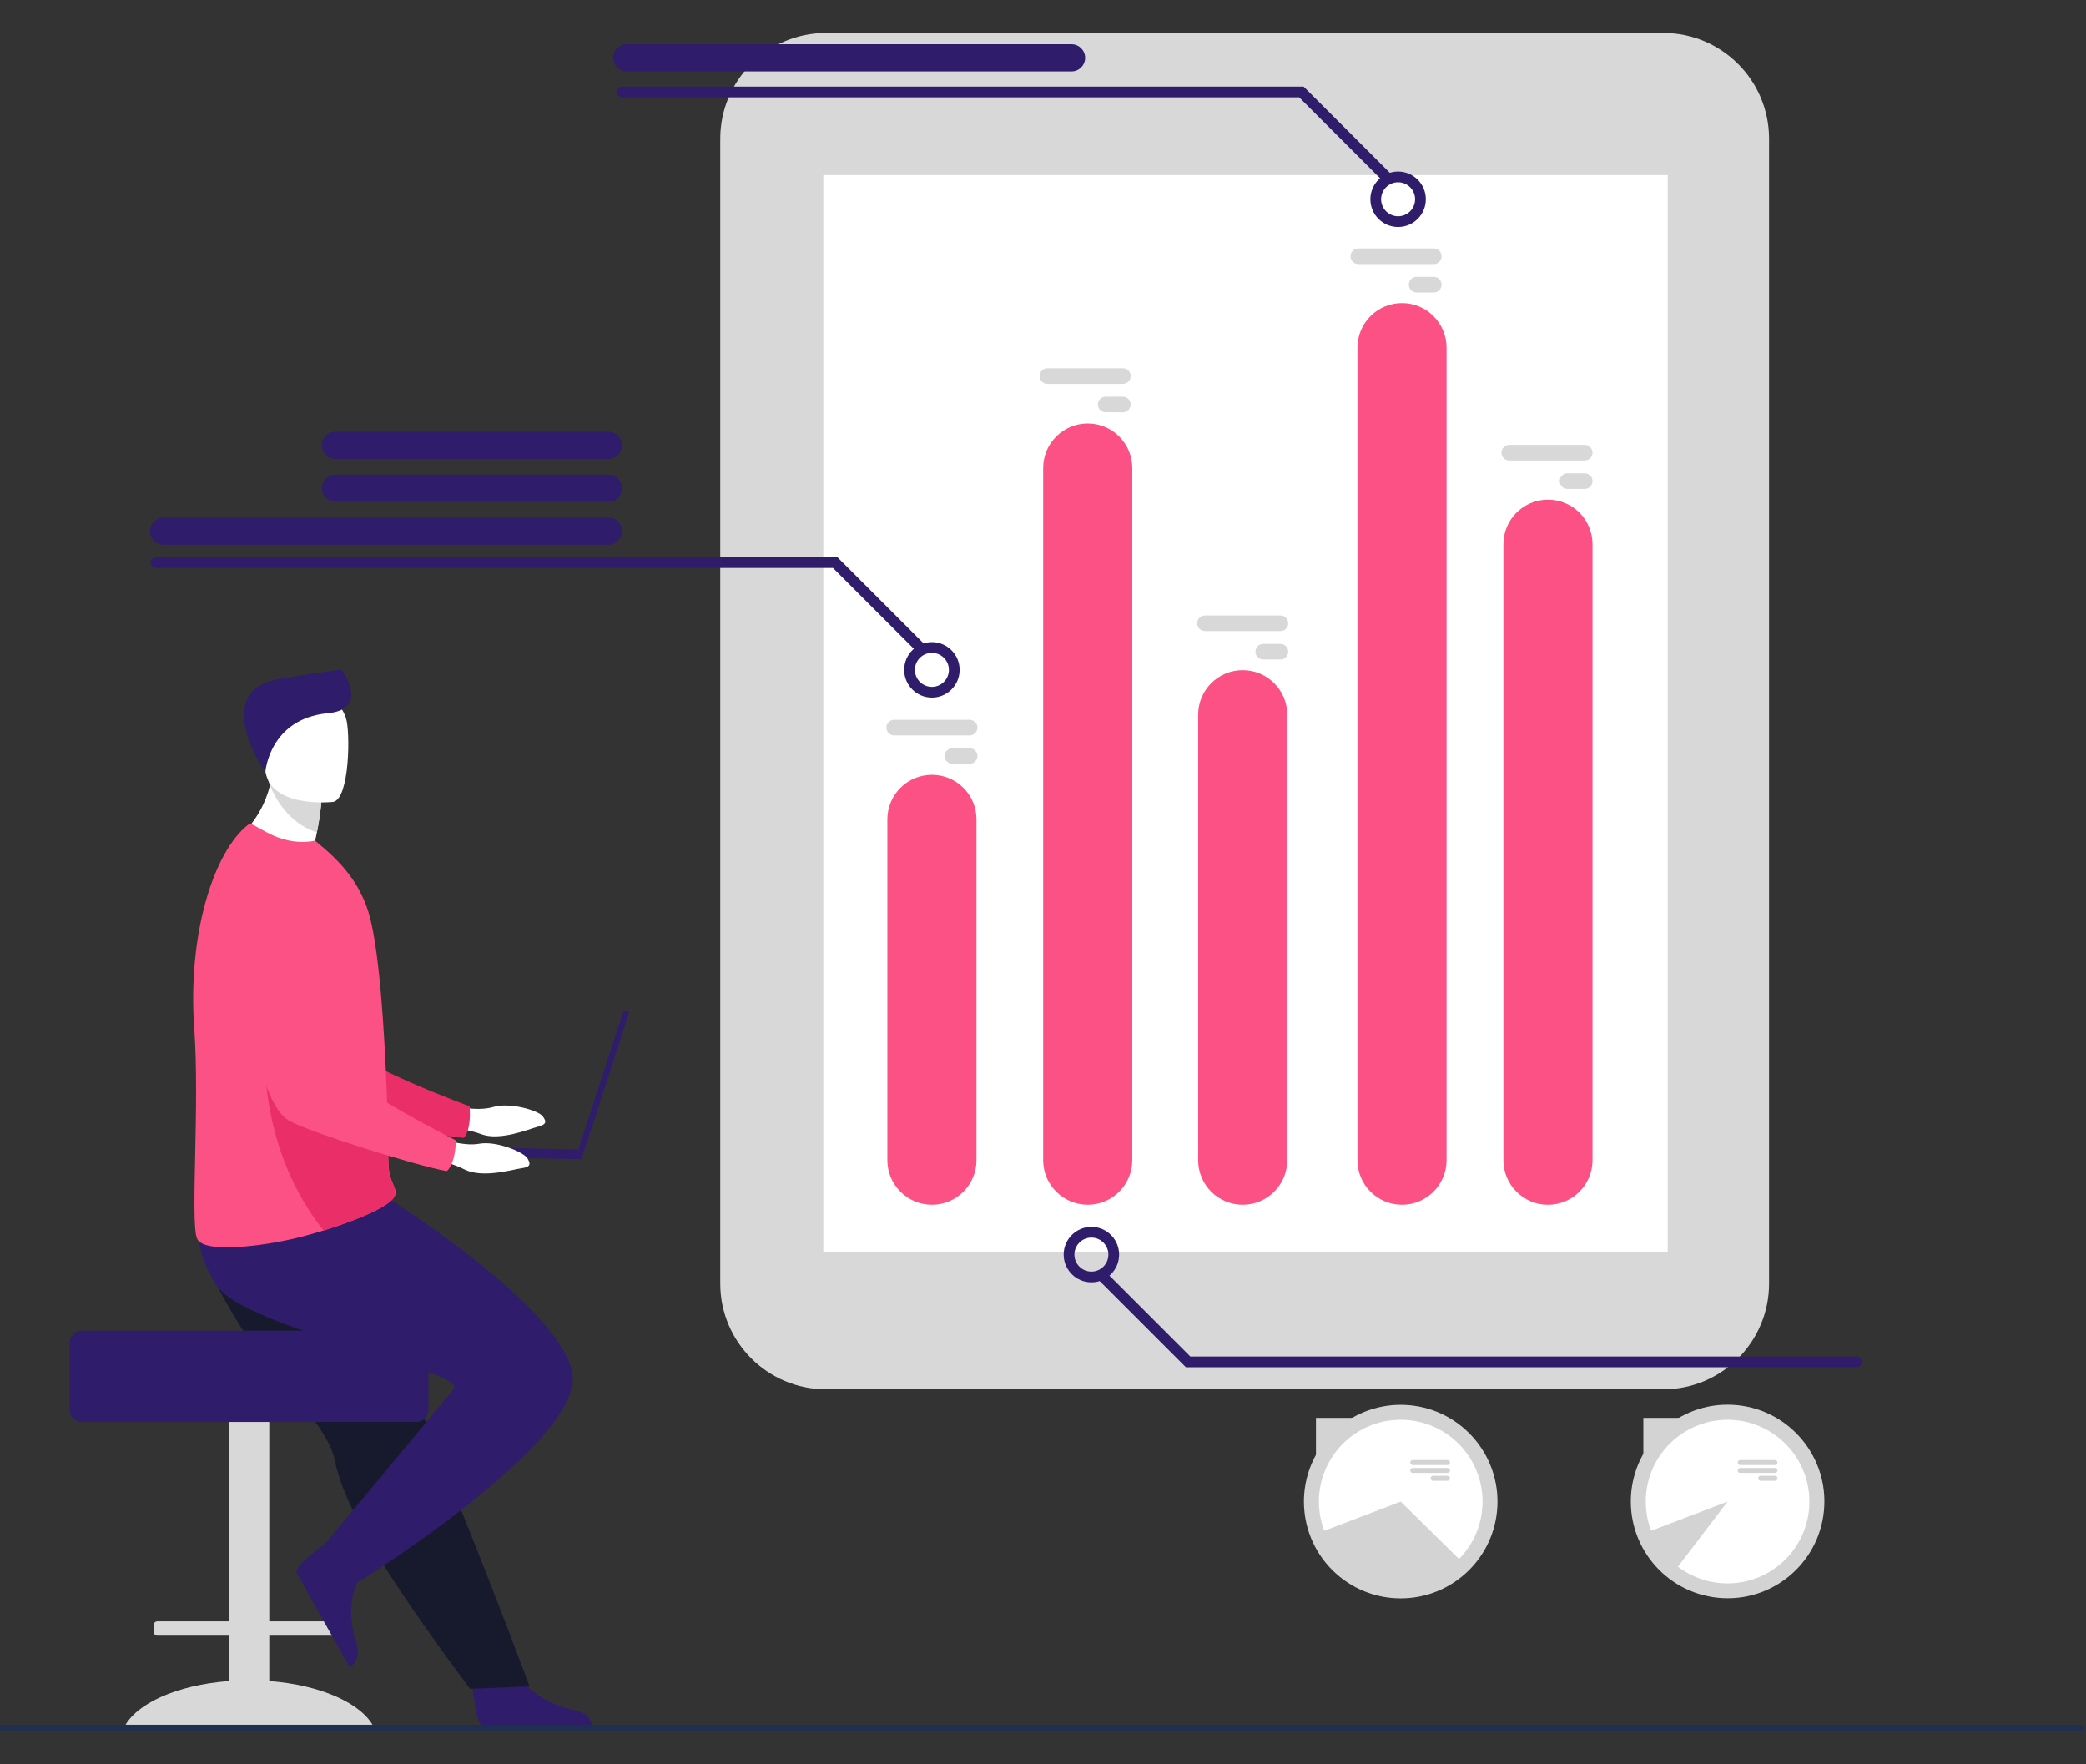 <svg width="447" height="378" viewBox="0 0 447 378" fill="none" xmlns="http://www.w3.org/2000/svg">
<rect x="0" y="0" width="447" height="378" fill="#333333" stroke="none"/>
<g clip-path="url(#clip0_4269_294367)">
<mask id="mask0_4269_294367" style="mask-type:luminance" maskUnits="userSpaceOnUse" x="0" y="0" width="447" height="378">
<path d="M447 0H0V378H447V0Z" fill="white"/>
</mask>
<g mask="url(#mask0_4269_294367)">
<path d="M101.133 359.562C101.133 359.562 101.785 370.077 103.819 370.228C104.09 370.248 114.137 370.248 114.137 370.248L126.963 370.174C126.963 370.174 126.879 367.083 123.13 366.43C119.381 365.777 113.106 363.142 110.835 358.187C108.446 352.974 101.133 359.562 101.133 359.562Z" fill="#2F1C6A"/>
<path d="M96.509 236.852C96.509 236.852 102.097 238.287 105.649 237.217C109.201 236.147 115.314 237.904 116.298 239.199C117.283 240.494 116.921 241.009 115.164 241.456C113.408 241.903 107.184 244.558 103.094 243.021C99.003 241.485 93.668 241.429 93.668 241.429L96.509 236.852Z" fill="white"/>
<path d="M48.219 188.314C48.219 188.314 54.496 232.926 64.889 236.922C70.018 238.894 92.683 243.363 99.388 243.812C99.388 243.812 101.031 242.48 100.63 237.056C100.63 237.056 76.884 228.338 73.51 223.597C68.49 216.541 76.627 194.771 70.327 188.144C64.027 181.517 53.416 178.669 48.219 188.314Z" fill="#EA2E67"/>
<path d="M49.022 360.21V350.483H33.708C33.294 350.483 32.957 350.145 32.957 349.732V348.173C32.957 347.76 33.294 347.422 33.708 347.422H49.022V292.051C49.022 290.498 50.293 289.227 51.847 289.227H54.877C56.431 289.227 57.702 290.498 57.702 292.051V347.422H73.016C73.429 347.422 73.767 347.76 73.767 348.173V349.732C73.767 350.145 73.429 350.483 73.016 350.483H57.702V360.21C68.782 361.047 77.659 365.036 80.15 370.19H26.574C29.064 365.036 37.942 361.047 49.022 360.21Z" fill="#D8D8D8"/>
<path d="M50.334 282.304C52.165 285.41 54.283 288.32 56.466 291.077C63.212 299.594 70.556 306.616 71.835 313.254C72.089 314.576 72.493 316.001 73.021 317.502C73.555 319.023 74.216 320.621 74.978 322.274C77.841 328.493 82.122 335.461 86.397 341.794C93.786 352.744 100.734 361.88 100.734 361.88L113.477 361.337C112.967 360.06 107.409 344.942 99.974 326.466C96.955 318.966 93.745 310.988 90.647 303.295C90.235 302.267 89.822 301.244 89.414 300.23C88.467 297.876 87.535 295.558 86.625 293.301C79.644 275.953 74.083 262.139 74.083 262.139C74.083 262.139 46.181 251.569 43.284 258.418C40.895 264.065 42.841 269.598 50.334 282.304Z" fill="#171A2D"/>
<path d="M71.624 329.523C71.624 329.523 62.761 335.219 63.621 337.068C63.736 337.315 68.634 346.087 68.634 346.087L74.951 357.25C74.951 357.25 77.609 355.67 76.352 352.078C75.094 348.486 74.336 341.722 77.555 337.324C80.942 332.696 71.624 329.523 71.624 329.523Z" fill="#2F1C6A"/>
<path d="M83.617 257.121C83.617 257.121 118.639 278.937 122.549 293.597C126.458 308.258 75.961 339.534 75.961 339.534C75.961 339.534 70.422 334.647 69.445 331.063C69.445 331.063 92.27 303.716 97.222 297.586C100.263 293.822 52.26 284.554 46.396 275.432C40.532 266.309 42.631 258.634 42.631 258.634L83.617 257.121Z" fill="#2F1C6A"/>
<path d="M17.521 285.137H89.198C90.632 285.137 91.805 286.31 91.805 287.743V302.079C91.805 303.512 90.632 304.685 89.198 304.685H17.521C16.087 304.685 14.914 303.512 14.914 302.079V287.743C14.914 286.31 16.087 285.137 17.521 285.137Z" fill="#2F1C6A"/>
<path d="M67.421 180.666C70.861 182.796 72.756 185.501 72.756 185.501C64.366 187.671 50.457 179.896 50.457 179.896C50.457 179.896 55.858 176.268 57.858 168.294C57.96 167.892 58.052 167.479 58.133 167.057C58.396 165.714 58.558 164.261 58.588 162.691L62.442 166.144L68.851 171.886C68.851 171.886 68.706 174.268 67.904 178.366C67.764 179.082 67.604 179.849 67.421 180.666Z" fill="white"/>
<path d="M41.615 220.248C42.817 236.412 40.796 260.986 42.159 265.243C43.336 268.917 57.182 266.743 62.534 265.516C64.514 265.062 66.914 264.414 69.391 263.647C76.303 261.507 83.834 258.451 84.642 256.183C84.673 256.094 84.7 256.006 84.716 255.922C84.791 255.592 84.774 255.284 84.702 254.971C84.432 253.815 83.394 252.563 83.272 249.7C83.135 246.503 83.156 242.739 83.036 238.691C83.03 238.235 83.023 237.738 82.974 237.284L82.972 237.118C82.969 237.031 82.967 236.946 82.966 236.859C82.849 232.345 82.613 227.598 82.34 222.891C82.166 219.935 81.965 217.007 81.733 214.202C81.13 206.962 80.318 200.522 79.243 196.451C77.485 189.815 73.612 185.487 70.085 182.316L67.534 180.128C64.688 180.749 61.323 180.337 58.28 178.895C54.986 177.331 53.849 176.21 53.275 176.633C45.668 182.502 40.196 200.487 41.615 220.248Z" fill="#FC5185"/>
<path d="M69.353 263.679C76.264 261.539 83.795 258.483 84.603 256.214C84.634 256.125 84.661 256.038 84.677 255.953C84.673 255.636 84.669 255.319 84.663 255.002C84.394 253.846 83.356 252.595 83.233 249.732C83.097 246.535 83.117 242.77 82.997 238.722C82.991 238.267 82.985 237.769 82.935 237.316L82.933 237.15C82.931 237.063 82.929 236.978 82.927 236.891L56.82 225.051C56.82 225.051 55.316 246.092 69.353 263.679Z" fill="#EA2E67"/>
<path d="M68.856 171.886C68.856 171.886 68.71 174.269 67.908 178.367C61.65 176.345 58.811 170.692 57.863 168.294C57.594 167.617 57.477 167.198 57.477 167.198C57.477 167.198 57.719 167.146 58.138 167.058C59.018 166.87 60.674 166.519 62.447 166.145L68.856 171.886Z" fill="#D8D8D8"/>
<path d="M71.386 171.825C71.386 171.825 57.637 173.375 56.803 164.798C55.969 156.221 53.633 150.645 62.377 149.292C71.12 147.939 73.146 151.046 74.121 153.841C75.095 156.636 74.942 171.2 71.386 171.825Z" fill="white"/>
<path d="M56.861 165.388C56.861 165.388 57.733 154.003 70.249 152.824C78.821 152.016 74.042 144.638 73.128 143.461C73.128 143.461 66.56 144.361 59.828 145.474C45.697 147.808 55.473 163.616 56.861 165.388Z" fill="#2F1C6A"/>
<path d="M123.395 248.028L124.599 248.419L134.838 216.903L133.634 216.512L123.395 248.028Z" fill="#2F1C6A"/>
<path d="M89.863 247.658L124.629 248.402L124.674 246.322L89.908 245.578L89.863 247.658Z" fill="#2F1C6A"/>
<path d="M93.633 243.711C93.633 243.711 99.028 245.753 102.677 245.081C106.325 244.409 112.207 246.83 113.043 248.226C113.878 249.622 113.463 250.093 111.667 250.344C109.872 250.595 103.393 252.547 99.497 250.569C95.601 248.591 90.305 247.947 90.305 247.947L93.633 243.711Z" fill="white"/>
<path d="M50.988 190.144C50.988 190.144 52.309 235.176 62.199 240.294C67.078 242.819 89.113 249.76 95.727 250.945C95.727 250.945 97.507 249.802 97.707 244.368C97.707 244.368 75.066 233.085 72.236 228C68.023 220.434 78.512 199.694 72.981 192.412C67.45 185.131 57.217 181.13 50.988 190.144Z" fill="#FC5185"/>
<path d="M177.01 297.7H356.415C368.935 297.7 379.085 287.55 379.085 275.03V29.732C379.085 17.212 368.935 7.062 356.415 7.062H177.01C164.49 7.062 154.34 17.212 154.34 29.732V275.03C154.34 287.55 164.49 297.7 177.01 297.7Z" fill="#D8D8D8"/>
<path d="M176.422 268.281H357.368V37.523H176.422V268.281Z" fill="white"/>
<path d="M331.707 258.154C326.435 258.154 322.16 253.878 322.16 248.605V116.61C322.16 111.337 326.435 107.062 331.707 107.062C336.98 107.062 341.254 111.337 341.254 116.61V248.605C341.254 253.878 336.98 258.154 331.707 258.154Z" fill="#FC5185"/>
<path d="M300.43 258.151C295.157 258.151 290.883 253.877 290.883 248.604V74.492C290.883 69.22 295.157 64.945 300.43 64.945C305.703 64.945 309.977 69.22 309.977 74.492V248.604C309.977 253.877 305.703 258.151 300.43 258.151Z" fill="#FC5185"/>
<path d="M266.293 258.15C261.02 258.15 256.746 253.876 256.746 248.603V153.145C256.746 147.872 261.02 143.598 266.293 143.598C271.566 143.598 275.84 147.872 275.84 153.145V248.603C275.84 253.876 271.566 258.15 266.293 258.15Z" fill="#FC5185"/>
<path d="M233.082 258.15C227.81 258.15 223.535 253.875 223.535 248.603V100.285C223.535 95.013 227.81 90.738 233.082 90.738C238.355 90.738 242.629 95.013 242.629 100.285V248.603C242.629 253.875 238.355 258.15 233.082 258.15Z" fill="#FC5185"/>
<path d="M209.242 175.567V248.604C209.242 253.877 204.968 258.151 199.695 258.151C194.423 258.151 190.148 253.877 190.148 248.604V175.567C190.148 170.294 194.423 166.02 199.695 166.02C204.968 166.02 209.242 170.294 209.242 175.567Z" fill="#FC5185"/>
<path d="M224.443 78.914H240.613C241.533 78.914 242.285 79.667 242.285 80.587C242.285 81.507 241.533 82.26 240.613 82.26H224.443C223.522 82.26 222.77 81.507 222.77 80.587C222.77 79.667 223.522 78.914 224.443 78.914Z" fill="#D8D8D8"/>
<path d="M236.931 85H240.614C241.534 85 242.286 85.753 242.286 86.673C242.286 87.593 241.534 88.345 240.614 88.345H236.931C236.011 88.345 235.258 87.593 235.258 86.673C235.258 85.753 236.011 85 236.931 85Z" fill="#D8D8D8"/>
<path d="M291.071 53.238H307.241C308.161 53.238 308.914 53.991 308.914 54.911C308.914 55.831 308.161 56.584 307.241 56.584H291.071C290.151 56.584 289.398 55.831 289.398 54.911C289.398 53.991 290.151 53.238 291.071 53.238Z" fill="#D8D8D8"/>
<path d="M303.564 59.324H307.246C308.166 59.324 308.919 60.077 308.919 60.997C308.919 61.917 308.166 62.67 307.246 62.67H303.564C302.644 62.67 301.891 61.917 301.891 60.997C301.891 60.077 302.644 59.324 303.564 59.324Z" fill="#D8D8D8"/>
<path d="M323.415 95.324H339.585C340.505 95.324 341.258 96.077 341.258 96.997C341.258 97.917 340.505 98.67 339.585 98.67H323.415C322.495 98.67 321.742 97.917 321.742 96.997C321.742 96.077 322.495 95.324 323.415 95.324Z" fill="#D8D8D8"/>
<path d="M335.902 101.414H339.585C340.505 101.414 341.258 102.167 341.258 103.087C341.258 104.007 340.505 104.759 339.585 104.759H335.902C334.982 104.759 334.23 104.007 334.23 103.087C334.229 102.167 334.982 101.414 335.902 101.414Z" fill="#D8D8D8"/>
<path d="M258.208 131.883H274.378C275.298 131.883 276.051 132.635 276.051 133.555C276.051 134.476 275.298 135.228 274.378 135.228H258.208C257.288 135.228 256.535 134.476 256.535 133.555C256.535 132.635 257.288 131.883 258.208 131.883Z" fill="#D8D8D8"/>
<path d="M270.696 137.969H274.379C275.299 137.969 276.052 138.722 276.052 139.642C276.052 140.562 275.299 141.314 274.379 141.314H270.696C269.776 141.314 269.023 140.562 269.023 139.642C269.023 138.721 269.776 137.969 270.696 137.969Z" fill="#D8D8D8"/>
<path d="M191.609 154.234H207.781C208.701 154.234 209.452 154.987 209.452 155.907C209.452 156.827 208.701 157.58 207.781 157.58H191.609C190.689 157.58 189.938 156.827 189.938 155.907C189.938 154.987 190.689 154.234 191.609 154.234Z" fill="#D8D8D8"/>
<path d="M204.098 160.32H207.782C208.701 160.32 209.454 161.073 209.454 161.993C209.454 162.913 208.701 163.666 207.782 163.666H204.098C203.178 163.666 202.426 162.913 202.426 161.993C202.426 161.073 203.178 160.32 204.098 160.32Z" fill="#D8D8D8"/>
<path d="M199.692 149.478C196.415 149.478 193.75 146.812 193.75 143.536C193.75 140.259 196.416 137.594 199.692 137.594C202.968 137.594 205.634 140.259 205.634 143.536C205.634 146.812 202.968 149.478 199.692 149.478ZM199.692 139.894C197.684 139.894 196.05 141.528 196.05 143.536C196.05 145.544 197.684 147.178 199.692 147.178C201.7 147.178 203.334 145.544 203.334 143.536C203.334 141.528 201.7 139.894 199.692 139.894Z" fill="#2F1C6A"/>
<path d="M197.165 139.892C196.87 139.892 196.576 139.78 196.351 139.555L178.494 121.699H33.423C32.788 121.699 32.273 121.184 32.273 120.548C32.273 119.913 32.788 119.398 33.423 119.398H179.447L197.977 137.929C198.427 138.378 198.427 139.106 197.977 139.555C197.753 139.78 197.459 139.892 197.165 139.892Z" fill="#2F1C6A"/>
<path d="M233.868 274.771C230.591 274.771 227.926 272.105 227.926 268.829C227.926 265.552 230.591 262.887 233.868 262.887C237.144 262.887 239.81 265.552 239.81 268.829C239.81 272.105 237.144 274.771 233.868 274.771ZM233.868 265.187C231.86 265.187 230.226 266.821 230.226 268.829C230.226 270.837 231.86 272.47 233.868 272.47C235.876 272.47 237.51 270.837 237.51 268.829C237.51 266.821 235.876 265.187 233.868 265.187Z" fill="#2F1C6A"/>
<path d="M397.841 292.966H254.117L235.587 274.436C235.138 273.987 235.138 273.259 235.587 272.809C236.036 272.36 236.764 272.36 237.213 272.809L255.07 290.666H397.841C398.476 290.666 398.991 291.181 398.991 291.816C398.991 292.452 398.476 292.966 397.841 292.966Z" fill="#2F1C6A"/>
<path d="M299.595 48.642C296.318 48.642 293.652 45.976 293.652 42.7C293.652 39.423 296.318 36.758 299.595 36.758C302.871 36.758 305.537 39.423 305.537 42.7C305.537 45.976 302.871 48.642 299.595 48.642ZM299.595 39.058C297.587 39.058 295.953 40.691 295.953 42.7C295.953 44.708 297.587 46.341 299.595 46.341C301.603 46.341 303.236 44.708 303.236 42.7C303.236 40.691 301.603 39.058 299.595 39.058Z" fill="#2F1C6A"/>
<path d="M297.067 39.056C296.773 39.056 296.478 38.944 296.254 38.719L278.397 20.863H133.326C132.691 20.863 132.176 20.348 132.176 19.712C132.176 19.078 132.691 18.562 133.326 18.562H279.349L297.88 37.093C298.329 37.542 298.329 38.27 297.88 38.719C297.656 38.944 297.361 39.056 297.067 39.056Z" fill="#2F1C6A"/>
<path d="M130.379 116.737H35.074C33.465 116.737 32.16 115.433 32.16 113.824C32.16 112.215 33.465 110.91 35.074 110.91H130.379C131.988 110.91 133.292 112.215 133.292 113.824C133.292 115.433 131.988 116.737 130.379 116.737Z" fill="#2F1C6A"/>
<path d="M130.377 107.538H71.874C70.266 107.538 68.961 106.234 68.961 104.625C68.961 103.015 70.265 101.711 71.874 101.711H130.377C131.986 101.711 133.291 103.015 133.291 104.625C133.29 106.234 131.986 107.538 130.377 107.538Z" fill="#2F1C6A"/>
<path d="M130.377 98.339H71.874C70.266 98.339 68.961 97.034 68.961 95.425C68.961 93.816 70.265 92.512 71.874 92.512H130.377C131.986 92.512 133.291 93.816 133.291 95.425C133.29 97.034 131.986 98.339 130.377 98.339Z" fill="#2F1C6A"/>
<path d="M229.613 15.308H134.308C132.699 15.308 131.395 14.003 131.395 12.394C131.395 10.785 132.699 9.48 134.308 9.48H229.613C231.222 9.48 232.526 10.785 232.526 12.394C232.526 14.003 231.222 15.308 229.613 15.308Z" fill="#2F1C6A"/>
<path d="M314.815 336.421C322.914 328.322 322.914 315.19 314.815 307.091C306.715 298.991 293.584 298.991 285.484 307.091C277.385 315.19 277.385 328.322 285.484 336.421C293.584 344.52 306.715 344.52 314.815 336.421Z" fill="#D3D3D3"/>
<path d="M300.155 304.223C309.839 304.223 317.687 312.073 317.687 321.755C317.687 326.547 315.766 330.888 312.65 334.052L300.155 321.755L283.773 328.008C283.032 326.066 282.625 323.958 282.625 321.755C282.625 312.073 290.473 304.223 300.155 304.223Z" fill="white"/>
<path d="M302.721 312.855H310.182C310.475 312.855 310.716 313.095 310.716 313.389C310.716 313.682 310.475 313.921 310.182 313.921H302.721C302.428 313.921 302.188 313.682 302.188 313.389C302.188 313.095 302.428 312.855 302.721 312.855Z" fill="#D3D3D3"/>
<path d="M302.721 314.543H310.182C310.475 314.543 310.716 314.783 310.716 315.076C310.716 315.369 310.475 315.609 310.182 315.609H302.721C302.428 315.609 302.188 315.369 302.188 315.076C302.188 314.783 302.428 314.543 302.721 314.543Z" fill="#D3D3D3"/>
<path d="M307.099 316.23H310.181C310.474 316.23 310.714 316.47 310.714 316.763C310.714 317.056 310.474 317.296 310.181 317.296H307.099C306.806 317.296 306.566 317.056 306.566 316.763C306.566 316.47 306.806 316.23 307.099 316.23Z" fill="#D3D3D3"/>
<path d="M281.992 312.02L290.196 303.816H281.992V312.02Z" fill="#D3D3D3"/>
<path d="M390.917 322.762C391.487 311.321 382.675 301.585 371.235 301.014C359.794 300.444 350.057 309.256 349.487 320.696C348.917 332.137 357.729 341.874 369.169 342.444C380.61 343.014 390.346 334.202 390.917 322.762Z" fill="#D3D3D3"/>
<path d="M352.664 321.755C352.664 312.073 360.512 304.223 370.194 304.223C379.878 304.223 387.727 312.073 387.727 321.755C387.727 331.437 379.878 339.287 370.194 339.287C366.194 339.287 362.51 337.949 359.562 335.694L370.194 321.755L353.812 328.008C353.071 326.066 352.664 323.958 352.664 321.755Z" fill="white"/>
<path d="M372.896 312.855H380.359C380.652 312.855 380.892 313.095 380.892 313.389C380.892 313.682 380.652 313.921 380.359 313.921H372.896C372.603 313.921 372.363 313.682 372.363 313.389C372.363 313.095 372.603 312.855 372.896 312.855Z" fill="#D3D3D3"/>
<path d="M372.896 314.543H380.359C380.652 314.543 380.892 314.783 380.892 315.076C380.892 315.369 380.652 315.609 380.359 315.609H372.896C372.603 315.609 372.363 315.369 372.363 315.076C372.363 314.783 372.603 314.543 372.896 314.543Z" fill="#D3D3D3"/>
<path d="M377.279 316.23H380.361C380.654 316.23 380.894 316.47 380.894 316.763C380.894 317.056 380.654 317.296 380.361 317.296H377.279C376.986 317.296 376.746 317.056 376.746 316.763C376.746 316.47 376.986 316.23 377.279 316.23Z" fill="#D3D3D3"/>
<path d="M352.148 312.02L360.352 303.816H352.148V312.02Z" fill="#D3D3D3"/>
<path d="M446.123 370.938H-33.371C-33.749 370.938 -34.059 370.627 -34.059 370.249C-34.059 369.871 -33.749 369.562 -33.371 369.562H446.123C446.501 369.562 446.811 369.871 446.811 370.249C446.811 370.627 446.501 370.938 446.123 370.938Z" fill="#202F4E"/>
</g>
</g>
<defs>
<clipPath id="clip0_4269_294367">
<rect width="447" height="378" fill="white"/>
</clipPath>
</defs>
</svg>

